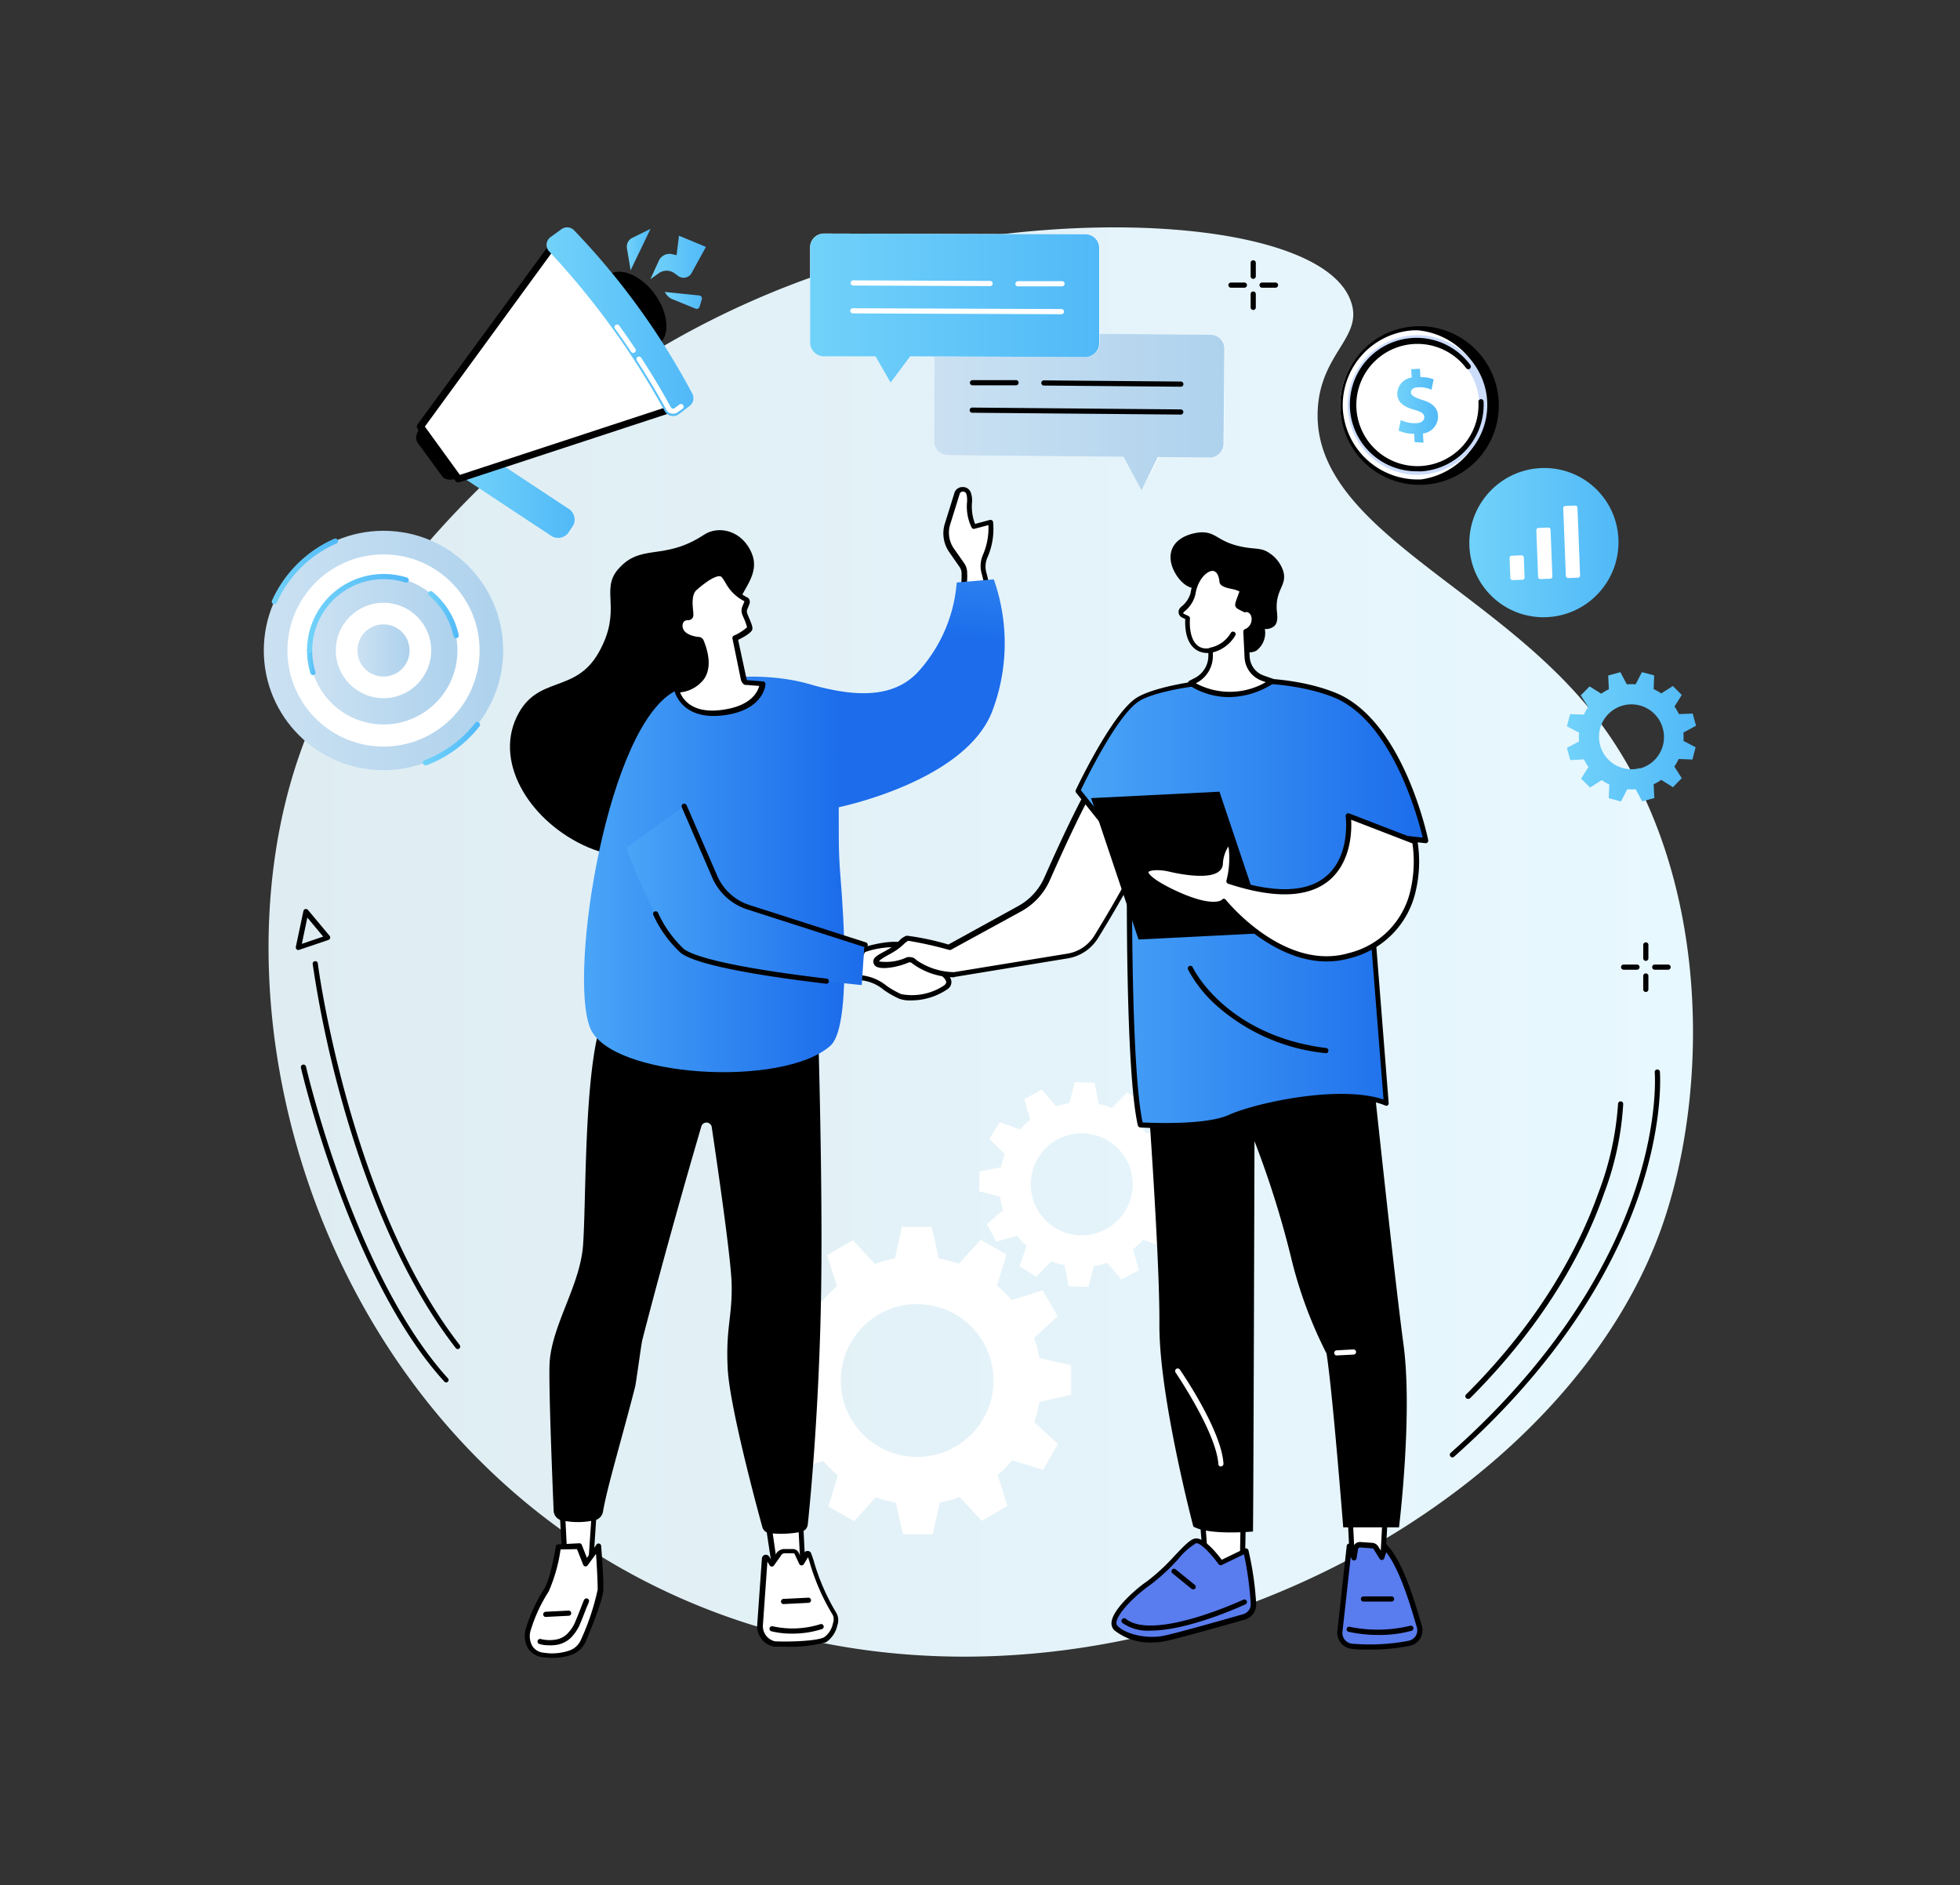 <svg xmlns="http://www.w3.org/2000/svg" xmlns:xlink="http://www.w3.org/1999/xlink" viewBox="0 0 235 226"><rect x="0" y="0" width="235" height="226" fill="#333333" stroke="none"/><defs><style>.cls-1{fill:url(#linear-gradient);}.cls-2{fill:#fff;}.cls-3{fill:url(#New_Gradient_Swatch_1);}.cls-4{fill:url(#linear-gradient-2);}.cls-5{fill:url(#linear-gradient-3);}.cls-6{fill:#597cee;}.cls-7{fill:url(#New_Gradient_Swatch_1-2);}.cls-8{fill:url(#linear-gradient-4);}.cls-9{fill:url(#linear-gradient-5);}.cls-10{fill:url(#linear-gradient-6);}.cls-11{fill:url(#linear-gradient-7);}.cls-12{fill:url(#linear-gradient-8);}.cls-13{fill:#ccdcfb;}.cls-14{fill:url(#linear-gradient-9);}.cls-15{fill:url(#linear-gradient-10);}.cls-16{fill:url(#linear-gradient-11);}.cls-17{fill:url(#linear-gradient-12);}.cls-18{fill:url(#linear-gradient-13);}.cls-19{fill:url(#linear-gradient-14);}.cls-20{fill:url(#linear-gradient-15);}.cls-21{fill:url(#linear-gradient-16);}.cls-22{fill:url(#linear-gradient-17);}.cls-23{fill:url(#linear-gradient-18);}.cls-24{fill:url(#linear-gradient-19);}.cls-25{fill:url(#linear-gradient-20);}.cls-26{fill:url(#linear-gradient-21);}</style><linearGradient id="linear-gradient" x1="32.18" y1="112.93" x2="202.98" y2="112.93" gradientUnits="userSpaceOnUse"><stop offset="0" stop-color="#dfedf2"/><stop offset="1" stop-color="#e8f8ff"/></linearGradient><linearGradient id="New_Gradient_Swatch_1" x1="110.33" y1="55.08" x2="108.19" y2="75.87" gradientUnits="userSpaceOnUse"><stop offset="0" stop-color="#49a5f7"/><stop offset="1" stop-color="#1c6ceb"/></linearGradient><linearGradient id="linear-gradient-2" x1="70.02" y1="104.82" x2="101.25" y2="104.82" xlink:href="#New_Gradient_Swatch_1"/><linearGradient id="linear-gradient-3" x1="75.08" y1="107.37" x2="103.71" y2="107.37" xlink:href="#New_Gradient_Swatch_1"/><linearGradient id="New_Gradient_Swatch_1-2" x1="129.23" y1="108.25" x2="170.98" y2="108.25" xlink:href="#New_Gradient_Swatch_1"/><linearGradient id="linear-gradient-4" x1="55.34" y1="59.16" x2="68.94" y2="59.16" gradientUnits="userSpaceOnUse"><stop offset="0" stop-color="#71d2f9"/><stop offset="1" stop-color="#51b9f8"/></linearGradient><linearGradient id="linear-gradient-5" x1="65.54" y1="38.54" x2="83.17" y2="38.54" xlink:href="#linear-gradient-4"/><linearGradient id="linear-gradient-6" x1="75.15" y1="29.92" x2="78" y2="29.92" xlink:href="#linear-gradient-4"/><linearGradient id="linear-gradient-7" x1="78.02" y1="30.87" x2="84.64" y2="30.87" xlink:href="#linear-gradient-4"/><linearGradient id="linear-gradient-8" x1="79.69" y1="35.98" x2="84.16" y2="35.98" xlink:href="#linear-gradient-4"/><linearGradient id="linear-gradient-9" x1="167.52" y1="48.55" x2="172.43" y2="48.55" xlink:href="#linear-gradient-4"/><linearGradient id="linear-gradient-10" x1="187.87" y1="88.37" x2="203.36" y2="88.37" xlink:href="#linear-gradient-4"/><linearGradient id="linear-gradient-11" x1="176.17" y1="65.06" x2="194.06" y2="65.06" gradientTransform="translate(105.76 -114.39) rotate(46.78)" xlink:href="#linear-gradient-4"/><linearGradient id="linear-gradient-12" x1="31.64" y1="77.98" x2="60.33" y2="77.98" gradientUnits="userSpaceOnUse"><stop offset="0" stop-color="#cbe1f2"/><stop offset="1" stop-color="#aed2ed"/></linearGradient><linearGradient id="linear-gradient-13" x1="37.12" y1="77.98" x2="54.85" y2="77.98" gradientTransform="translate(114.97 19.36) rotate(80.17)" xlink:href="#linear-gradient-12"/><linearGradient id="linear-gradient-14" x1="42.86" y1="77.98" x2="49.11" y2="77.98" xlink:href="#linear-gradient-12"/><linearGradient id="linear-gradient-15" x1="50.68" y1="89.13" x2="57.59" y2="89.13" xlink:href="#linear-gradient-4"/><linearGradient id="linear-gradient-16" x1="32.58" y1="68.48" x2="40.52" y2="68.48" xlink:href="#linear-gradient-4"/><linearGradient id="linear-gradient-17" x1="36.81" y1="79.3" x2="37.83" y2="79.3" xlink:href="#linear-gradient-4"/><linearGradient id="linear-gradient-18" x1="51.31" y1="73.67" x2="54.98" y2="73.67" xlink:href="#linear-gradient-4"/><linearGradient id="linear-gradient-19" x1="36.81" y1="73.55" x2="49" y2="73.55" xlink:href="#linear-gradient-4"/><linearGradient id="linear-gradient-20" x1="111.95" y1="49.32" x2="146.8" y2="49.32" xlink:href="#linear-gradient-12"/><linearGradient id="linear-gradient-21" x1="97.09" y1="36.9" x2="131.88" y2="36.9" xlink:href="#linear-gradient-4"/></defs><g id="TEXTS"><g id="Relationship_marketing" data-name="Relationship marketing"><path class="cls-1" d="M99.91,32.34A105.67,105.67,0,0,0,63.2,53.25c-4,3.48-20.13,17.53-27,36.41-11.74,32.15,2.31,81.05,42.75,100.7,47.12,22.89,106.63-5.28,120.2-43,6-16.72,6.29-44.46-8.87-62.74C178.05,69.91,157.18,62.91,158,49c.39-6.7,5.43-8.56,4-12.78C158.71,26.2,126.2,24.12,99.91,32.34Z"/><path class="cls-2" d="M118.33,146.76l1.12,2.09,2.5-.7a10.85,10.85,0,0,0,1.13,1.21l-.84,2.44,2,1.25,1.81-1.85a10,10,0,0,0,1.59.47l.49,2.54,2.37.07.65-2.5a10.08,10.08,0,0,0,1.6-.39l1.71,2,2.09-1.13-.7-2.5a9.17,9.17,0,0,0,1.2-1.13l2.45.84,1.25-2-1.86-1.81a10.68,10.68,0,0,0,.48-1.58l2.54-.5.07-2.37-2.51-.64a10.16,10.16,0,0,0-.38-1.61l1.95-1.7-1.12-2.09-2.5.7a10.85,10.85,0,0,0-1.13-1.21l.84-2.45-2-1.24-1.81,1.85a10,10,0,0,0-1.59-.47l-.49-2.55-2.37-.07-.65,2.51a9.1,9.1,0,0,0-1.6.39l-1.71-2-2.09,1.13.7,2.49a10,10,0,0,0-1.2,1.14l-2.45-.85-1.25,2,1.86,1.82a10.68,10.68,0,0,0-.48,1.58l-2.54.5-.07,2.37,2.51.64a10.16,10.16,0,0,0,.38,1.61Zm8.47-10.16a6.11,6.11,0,1,1-2.48,8.28A6.1,6.1,0,0,1,126.8,136.6Z"/><path class="cls-2" d="M93.16,173.23,95,176.3l3.71-1.16a15.31,15.31,0,0,0,1.76,1.75l-1.14,3.71,3.09,1.76L105,179.5a15.13,15.13,0,0,0,2.4.63l.87,3.79h3.56l.84-3.79a14.92,14.92,0,0,0,2.39-.66l2.65,2.85,3.07-1.79-1.17-3.71a13.85,13.85,0,0,0,1.75-1.76l3.71,1.14,1.77-3.09L124,170.47a16.49,16.49,0,0,0,.63-2.39l3.79-.87,0-3.56-3.79-.84a14.33,14.33,0,0,0-.65-2.39l2.84-2.65L125,154.69l-3.7,1.17a16.15,16.15,0,0,0-1.76-1.75l1.14-3.71-3.09-1.77-2.63,2.87a14.26,14.26,0,0,0-2.39-.63l-.87-3.79h-3.56l-.84,3.79a14.36,14.36,0,0,0-2.39.66l-2.65-2.85-3.08,1.79,1.17,3.71A14.54,14.54,0,0,0,98.58,156l-3.71-1.14L93.1,157.9,96,160.52a14.38,14.38,0,0,0-.63,2.4l-3.79.87v3.56l3.79.84a14.63,14.63,0,0,0,.66,2.39Zm12.2-15.65a9.16,9.16,0,1,1-3.31,12.53A9.17,9.17,0,0,1,105.36,157.58Z"/><polygon class="cls-2" points="95.91 181.42 96.25 188.3 92.94 188.26 91.95 181.62 95.91 181.42"/><path d="M96.25,188.61h0l-3.32,0a.32.32,0,0,1-.3-.27l-1-6.64a.33.33,0,0,1,.07-.24.35.35,0,0,1,.22-.12l4-.2a.35.35,0,0,1,.22.08.32.32,0,0,1,.1.22l.35,6.87a.31.31,0,0,1-.08.23A.29.29,0,0,1,96.25,188.61Zm-3-.65,2.73,0-.32-6.24-3.3.16Z"/><path class="cls-2" d="M92.88,197.07c1.36.07,5.07,0,6.11-.52s1.63-2.4,1.12-3.09c-1.26-1.72-2.22-4.77-3-7.16a.17.17,0,0,0-.3,0l-.66,1.1-.57-1.22a.51.51,0,0,0-.41-.23L94,186c-.26,0-.54.26-.68.51l-.78,1.09-.51-.83a.17.17,0,0,0-.31.07l-.57,8.07A2.18,2.18,0,0,0,92.88,197.07Z"/><path d="M94,197.4l-1.17,0a2.48,2.48,0,0,1-2.05-2.5v0l.57-8.07a.48.48,0,0,1,.36-.43.46.46,0,0,1,.52.22l.27.43.5-.7a1.19,1.19,0,0,1,.94-.65l1.15,0h0a.8.8,0,0,1,.64.37l0,0,.33.69.35-.6a.48.48,0,0,1,.46-.23.46.46,0,0,1,.4.32l.26.75a25.64,25.64,0,0,0,2.73,6.33,1.78,1.78,0,0,1,.14,1.5,3.27,3.27,0,0,1-1.37,2.05A16.52,16.52,0,0,1,94,197.4Zm-1.14-.64c1.54.08,5,0,5.95-.48a2.66,2.66,0,0,0,1.05-1.65,1.34,1.34,0,0,0,0-1,26.18,26.18,0,0,1-2.83-6.5l-.15-.45-.5.83a.3.3,0,0,1-.28.15.31.31,0,0,1-.27-.17l-.56-1.2a.23.23,0,0,0-.14-.08l-1.15,0h0a.67.67,0,0,0-.4.36l0,0-.78,1.09a.31.31,0,0,1-.52,0l-.27-.45-.54,7.61A1.87,1.87,0,0,0,92.9,196.76Z"/><path d="M95,195.84a10.22,10.22,0,0,1-2.51-.28.31.31,0,0,1-.22-.38.32.32,0,0,1,.38-.22,11,11,0,0,0,5.7-.25.31.31,0,1,1,.19.59A11.6,11.6,0,0,1,95,195.84Z"/><path d="M93.94,192.3a.3.3,0,0,1-.3-.29.31.31,0,0,1,.29-.33l3-.15a.31.31,0,0,1,0,.62l-3,.15Z"/><polygon class="cls-2" points="71.41 179.01 70.85 187.35 67.75 187.4 67.34 179.22 71.41 179.01"/><path d="M67.75,187.71a.32.32,0,0,1-.31-.3L67,179.23a.27.27,0,0,1,.08-.22.28.28,0,0,1,.21-.1l4.08-.21a.31.31,0,0,1,.32.33l-.56,8.34a.31.31,0,0,1-.3.29l-3.1.05Zm-.09-8.2.38,7.58,2.52,0,.52-7.71Z"/><path class="cls-2" d="M71.77,185.33s.3,3.67.26,5.15c0,1.07-1.33,4.34-2.06,6.12a2.66,2.66,0,0,1-1.66,1.51,6.85,6.85,0,0,1-3.15.25c-1.63-.19-2.21-1.65-1.8-3.09a18.21,18.21,0,0,1,2.16-4.66c.81-1.33,1.42-5.18,1.42-5.18l2.53-.13.82,2.08Z"/><path d="M66.31,198.75a10.77,10.77,0,0,1-1.18-.08,2.4,2.4,0,0,1-1.78-1,3,3,0,0,1-.29-2.47,18.85,18.85,0,0,1,2.19-4.73c.78-1.26,1.38-5,1.39-5.07a.29.29,0,0,1,.29-.26l2.52-.13a.3.3,0,0,1,.31.2l.61,1.55,1.15-1.59a.28.28,0,0,1,.33-.12.32.32,0,0,1,.23.27c0,.15.3,3.71.26,5.19,0,1.06-1.15,4-2.09,6.23a3,3,0,0,1-1.86,1.69A7.28,7.28,0,0,1,66.31,198.75Zm.9-13a19.18,19.18,0,0,1-1.43,5.05,18.43,18.43,0,0,0-2.13,4.58,2.37,2.37,0,0,0,.21,2,1.79,1.79,0,0,0,1.34.75,6.41,6.41,0,0,0,3-.24,2.34,2.34,0,0,0,1.46-1.33,28.87,28.87,0,0,0,2-6c0-1-.11-3.11-.2-4.28l-1,1.37a.33.33,0,0,1-.29.13.32.32,0,0,1-.25-.2l-.74-1.87Z"/><path d="M65.84,197.24a3.87,3.87,0,0,1-1.18-.16.31.31,0,0,1,.19-.59,4.39,4.39,0,0,0,1.82.06,2.51,2.51,0,0,0,1.53-.89,4.21,4.21,0,0,0,.7-1.07c.28-.64.56-1.37.77-1.9.33-.86.36-.94.45-1a.31.31,0,0,1,.45.42c0,.09-.19.46-.33.82-.2.54-.49,1.28-.77,1.93a5.41,5.41,0,0,1-.79,1.22,3.16,3.16,0,0,1-1.9,1.1A4.77,4.77,0,0,1,65.84,197.24Zm4.69-5.11Z"/><path d="M65.43,193.84a.3.3,0,0,1-.3-.29.31.31,0,0,1,.29-.33l2.76-.14a.31.31,0,1,1,0,.62l-2.76.14Z"/><path d="M97.75,112.4s.94,25.32.71,41.85c-.2,14.21-1.3,25.6-1.61,28.51a1,1,0,0,1-.81.88,12.5,12.5,0,0,1-3.8.15,1,1,0,0,1-.84-.73c-.77-2.8-3.92-14.52-4.15-19-.25-4.91.57-6.18.47-10.19-.08-3-1.62-13.59-2.38-18.72A.64.64,0,0,0,84.1,135c-1.4,4.76-4.36,15.06-7.08,25.6-.14.54-.74,5.12-.87,5.65-1.69,6.59-3.32,11.89-3.86,15a1.26,1.26,0,0,1-1,1,9.24,9.24,0,0,1-4,0,1.24,1.24,0,0,1-.91-1.15c-.14-3.36-.65-15.83-.47-17.94.38-4.53,3.66-9.13,4-13.93s.15-16.8,1.52-24.07a117.12,117.12,0,0,1,4.37-15.51Z"/><path d="M84.42,64.1c1.74-1.15,4.64-.53,5.76,2.35.91,2.36-1.13,4.18-1.65,5.91C86.86,78,92.27,90,88.6,96.11c-2.94,4.89-11.1,8.5-18.13,5.45-6.69-2.9-11.24-9.88-8.53-15.59,2.44-5.13,7-2.7,9.85-7.76S72,70.87,74,68.37C76.8,65,79.49,67.35,84.42,64.1Z"/><path class="cls-2" d="M75.06,123a.29.29,0,0,1-.28-.18.31.31,0,0,1,.15-.41A10.42,10.42,0,0,0,80.3,116a.31.31,0,0,1,.61.14A10.89,10.89,0,0,1,75.19,123,.31.31,0,0,1,75.06,123Z"/><path class="cls-2" d="M114.75,59.21l-1.11,3.55a3.65,3.65,0,0,0,.49,3.25l1.24,1.78a1.69,1.69,0,0,1,.27,1c0,.81-.1,2-.1,2l2.95,0s-.32-1.56-.47-2.09a3,3,0,0,1,.1-2.08,8.25,8.25,0,0,0,.67-4.12l-2,.54a5.4,5.4,0,0,1-.51-2.92,2.74,2.74,0,0,0-.11-1.07A.73.73,0,0,0,114.75,59.21Z"/><path d="M118.49,71.19h0l-3,0a.3.3,0,0,1-.22-.1.31.31,0,0,1-.08-.24s.12-1.22.1-2a1.39,1.39,0,0,0-.21-.84l-1.24-1.78a3.93,3.93,0,0,1-.53-3.53l1.1-3.53a1,1,0,0,1,1-.78,1,1,0,0,1,1,.69,2.9,2.9,0,0,1,.13,1.19,5.68,5.68,0,0,0,.37,2.54l1.77-.48a.34.34,0,0,1,.26.05.28.28,0,0,1,.13.21,8.49,8.49,0,0,1-.7,4.29,2.72,2.72,0,0,0-.08,1.86c.15.54.46,2,.48,2.12a.31.31,0,0,1-.07.26A.3.3,0,0,1,118.49,71.19Zm-2.62-.66,2.24,0c-.11-.5-.29-1.34-.39-1.7a3.36,3.36,0,0,1,.12-2.29,8,8,0,0,0,.67-3.59l-1.66.44a.3.3,0,0,1-.35-.14,5.76,5.76,0,0,1-.55-3.1,2.71,2.71,0,0,0-.09-.95.42.42,0,0,0-.41-.27.4.4,0,0,0-.4.32v0l-1.1,3.54a3.33,3.33,0,0,0,.44,3l1.25,1.78a2,2,0,0,1,.32,1.18C116,69.36,115.91,70.1,115.87,70.53Zm-1.12-11.32Z"/><path class="cls-3" d="M95.05,81.62c2.58.28,10.37,3.72,14.9-.94a18,18,0,0,0,4.76-10.85l4.44-.38A23,23,0,0,1,119,85.18c-3.24,8.64-18.83,11.68-18.83,11.68Z"/><path class="cls-4" d="M100.54,83.49c-5.27-3.17-14.69-2.9-19.37-.76-8.31,3.8-13.07,34-10.41,40.51,2.42,5.94,23.08,7.21,28.81,2.12,2.44-2.17,1.63-15.09,1.2-20.26-.13-1.57-.2-3.14-.2-4.72Z"/><path class="cls-2" d="M82.55,74a.3.3,0,0,0,.31-.33c-.09-.86-.37-2.48.46-3.2,1.05-.93,2.81-2.34,3.49-1.48s1.2,2.3,2.65,2.87c.14,0,.15.25.09.39l-.31.77a1.21,1.21,0,0,0,.06.65,5.54,5.54,0,0,1,.57,1.69c-.17.41-1.75,1.13-1.75,1.13l1,4.88c0,.18.16.49.34.44l1.93.15s-.12,2.64-4.22,3.37c-5.35.95-6-2.64-6-2.64s5.23-.08,3-5.78a.37.37,0,0,0-.29-.24c-.51-.08-1.92-.35-2.19-1.26S81.93,74,82.55,74Z"/><path d="M85.54,85.83c-4,0-4.67-3-4.67-3a.31.31,0,0,1,.06-.26.3.3,0,0,1,.24-.11A3.77,3.77,0,0,0,84,81.07c.61-.92.57-2.27-.12-4a.08.08,0,0,0-.06,0c-.78-.12-2.13-.47-2.43-1.48a1.44,1.44,0,0,1,.17-1.36,1.22,1.22,0,0,1,1-.45.73.73,0,0,1,0-.22c-.12-1-.29-2.46.58-3.23,1.51-1.33,2.5-1.89,3.23-1.82a1,1,0,0,1,.72.38,8.16,8.16,0,0,1,.48.72,4.57,4.57,0,0,0,2,2,.48.48,0,0,1,.28.28.7.7,0,0,1,0,.53l-.3.75a1,1,0,0,0,.06.42l.1.26c.44,1,.58,1.42.47,1.67-.18.41-1.11.91-1.68,1.19l1,4.63a1.11,1.11,0,0,0,.07.2l1.92.15a.31.31,0,0,1,.29.32c0,.12-.19,2.9-4.47,3.66A10.31,10.31,0,0,1,85.54,85.83Zm-4-2.82c.33.81,1.54,2.77,5.59,2,3-.54,3.73-2.11,3.9-2.78l-1.55-.12a.39.39,0,0,1-.29-.07,1,1,0,0,1-.37-.62l-1-4.87a.32.32,0,0,1,.17-.35,6,6,0,0,0,1.58-1,7.25,7.25,0,0,0-.44-1.21,1.83,1.83,0,0,1-.11-.26,1.4,1.4,0,0,1-.06-.9l.3-.75v0A5.25,5.25,0,0,1,87,69.89a7.1,7.1,0,0,0-.44-.67.41.41,0,0,0-.28-.15c-.53,0-1.46.52-2.77,1.67-.63.56-.47,1.9-.38,2.69l0,.25a.61.61,0,0,1-.16.48.67.67,0,0,1-.47.19.63.63,0,0,0-.54.22.87.87,0,0,0-.06.79c.22.73,1.53,1,1.93,1a.7.7,0,0,1,.54.43c.78,1.94.8,3.48.06,4.59A4.1,4.1,0,0,1,81.58,83Zm1-9.28,0,.31,0-.31Z"/><path class="cls-2" d="M103.49,113.89s3.14-1.11,5.31-.5a3.62,3.62,0,0,0,1.26,2c.94.6,3.23.88,3.67,2.18s-4.15,2.56-5.79,1.9-3.12-2.31-4.67-2.23S103.49,113.89,103.49,113.89Z"/><path d="M109.14,119.93a3.6,3.6,0,0,1-1.32-.2,10.74,10.74,0,0,1-1.86-1.06,5,5,0,0,0-2.68-1.15.83.83,0,0,1-.8-.37c-.55-.85.52-3,.74-3.4a.35.35,0,0,1,.17-.15c.13,0,3.25-1.14,5.49-.5a.31.31,0,0,1,.22.22,3.28,3.28,0,0,0,1.13,1.77,6.33,6.33,0,0,0,1.17.51c1.07.38,2.28.82,2.63,1.85a1,1,0,0,1-.38,1.1A7.74,7.74,0,0,1,109.14,119.93Zm-5.77-3a5.73,5.73,0,0,1,2.93,1.25,10.77,10.77,0,0,0,1.76,1,6.94,6.94,0,0,0,5.17-1.07q.27-.25.21-.45c-.25-.74-1.31-1.12-2.25-1.46a7.33,7.33,0,0,1-1.3-.56,3.77,3.77,0,0,1-1.34-2,10.51,10.51,0,0,0-4.84.5c-.45.89-1,2.28-.71,2.67,0,0,.06.09.25.08Z"/><path class="cls-5" d="M82,96.64l3.65,8.43a6.6,6.6,0,0,0,4,3.66l14,4.49-.33,4.87S85,116.36,81.8,114c-3-2.2-6.72-12.33-6.72-12.33Z"/><path d="M103.71,113.53h-.09l-14-4.5a6.88,6.88,0,0,1-4.22-3.82l-3.65-8.43a.31.31,0,1,1,.57-.25L86,105a6.32,6.32,0,0,0,3.84,3.49l14,4.49a.31.31,0,0,1-.1.6Z"/><path d="M99.08,117.93h0c-6.77-.8-15.28-2.08-17.43-3.67a14.06,14.06,0,0,1-3.31-4.56.31.31,0,0,1,.55-.29A13.75,13.75,0,0,0,82,113.77c1.59,1.17,7.67,2.43,17.13,3.55a.31.31,0,0,1,0,.61Z"/><path class="cls-2" d="M139.1,95.26c-.54-2.25-6.89-3-7.6-1.94-1.63,2.46-4.44,8.64-5.94,12a7.6,7.6,0,0,1-3.28,3.58l-8.48,4.66a44.58,44.58,0,0,0-5-1.09c-.44.09-1,.91-2,1.52s-1.91,1-1.65,1.46,2.27.26,3.7-.38a.74.74,0,0,1,.84.19,8.26,8.26,0,0,0,4.78,1.55L128,114.62a4.94,4.94,0,0,0,3.41-2.28C134,108.14,139.82,98.29,139.1,95.26Z"/><path d="M114.39,117.16a8.52,8.52,0,0,1-5-1.65.43.43,0,0,0-.49-.11c-1.34.59-3.7,1-4.09.23s.4-1.11,1.38-1.65l.39-.22a6.24,6.24,0,0,0,1.25-1,2.12,2.12,0,0,1,.88-.59,30.91,30.91,0,0,1,5,1.06l8.37-4.61a7.26,7.26,0,0,0,3.14-3.43c1.53-3.45,4.33-9.6,6-12.08.54-.81,2.78-.66,4-.44.87.16,3.74.79,4.15,2.48.72,3-4.52,12.15-7.72,17.31a5.26,5.26,0,0,1-3.62,2.43l-13.59,2.23Zm-5.3-2.42a1,1,0,0,1,.78.35,8.13,8.13,0,0,0,4.52,1.45h0L128,114.32a4.68,4.68,0,0,0,3.2-2.14c5.26-8.53,8.12-14.82,7.64-16.84-.21-.87-1.64-1.66-3.66-2s-3.19-.11-3.38.17c-1.62,2.44-4.4,8.56-5.92,12a7.92,7.92,0,0,1-3.41,3.73L114,113.87a.42.42,0,0,1-.22,0,45.3,45.3,0,0,0-4.89-1.09,2.45,2.45,0,0,0-.57.45,7.35,7.35,0,0,1-1.37,1l-.39.22c-.47.26-1.17.65-1.14.81a5.89,5.89,0,0,0,3.31-.5A1,1,0,0,1,109.09,114.74Z"/><polygon class="cls-2" points="166.06 182.14 165.77 187.48 162.2 188.08 161.88 181.78 166.06 182.14"/><path d="M162.2,188.39a.26.26,0,0,1-.19-.07.32.32,0,0,1-.12-.22l-.31-6.3a.3.3,0,0,1,.09-.24.34.34,0,0,1,.24-.09l4.18.36a.31.31,0,0,1,.28.32l-.29,5.34a.3.3,0,0,1-.26.29l-3.57.6Zm0-6.27.28,5.6,3-.51.26-4.79Z"/><path class="cls-6" d="M162.1,197.35a25,25,0,0,0,6.83-.34,1.62,1.62,0,0,0,1.25-2c-.77-2.55-2.11-7.39-4.1-9.56l-.4,1.26-.7-1.13a.61.61,0,0,0-.44-.27l-1.42-.1a.56.56,0,0,0-.61.48l-.17,1.07-.56-1.37-1.13,10.28A1.6,1.6,0,0,0,162.1,197.35Z"/><path d="M164.24,197.76c-.84,0-1.57,0-2.16-.1a1.93,1.93,0,0,1-1.74-2.06l1.13-10.29a.31.31,0,0,1,.59-.08l.15.35a.87.87,0,0,1,.93-.72l1.42.1a.91.91,0,0,1,.68.42l.35.56.2-.62a.29.29,0,0,1,.23-.21.31.31,0,0,1,.29.09c1.9,2.08,3.22,6.49,4,9.13l.16.55a1.89,1.89,0,0,1-.19,1.54,1.93,1.93,0,0,1-1.29.89A25.32,25.32,0,0,1,164.24,197.76Zm-2.11-.71a24.83,24.83,0,0,0,6.75-.35,1.32,1.32,0,0,0,.87-.6,1.27,1.27,0,0,0,.13-1l-.16-.56c-.72-2.41-1.89-6.34-3.51-8.46l-.24.72a.29.29,0,0,1-.25.21.3.3,0,0,1-.3-.14l-.71-1.13a.25.25,0,0,0-.2-.12l-1.42-.11a.26.26,0,0,0-.27.22l-.17,1.08a.33.33,0,0,1-.27.26.32.32,0,0,1-.33-.19l-.1-.25-1,9.07A1.3,1.3,0,0,0,162.13,197.05Z"/><path d="M165.35,196a16.75,16.75,0,0,1-3.62-.37.31.31,0,1,1,.14-.6,16.47,16.47,0,0,0,7.2-.13.31.31,0,0,1,.17.6A14.38,14.38,0,0,1,165.35,196Z"/><path d="M163.47,192a.3.3,0,0,1-.3-.3.31.31,0,0,1,.3-.32l3.37,0a.31.31,0,0,1,.32.3.33.33,0,0,1-.31.32l-3.37,0Z"/><polygon class="cls-2" points="149.1 180.16 148.95 187.94 144.63 188.15 144.04 180.41 149.1 180.16"/><path d="M144.63,188.46a.31.31,0,0,1-.31-.28l-.59-7.74a.3.3,0,0,1,.07-.23.39.39,0,0,1,.22-.11l5.06-.25a.28.28,0,0,1,.23.09.32.32,0,0,1,.1.22l-.15,7.78a.32.32,0,0,1-.29.31l-4.33.21Zm-.26-7.75.54,7.12,3.74-.19.13-7.16Z"/><path class="cls-6" d="M150.3,192.25a1.56,1.56,0,0,1-1.13,1.61c-2.45.7-8,2.27-9.57,2.59-2,.41-4.63-.09-5.79-1.25s2.25-4.23,3.88-5.37c2.42-1.69,4.66-4.9,5.66-5.09s3,2.64,3,2.64l3-1.45A37.91,37.91,0,0,1,150.3,192.25Z"/><path d="M138.12,196.9a6.78,6.78,0,0,1-4.53-1.48,1.16,1.16,0,0,1-.32-.94c.14-1.57,2.92-4,4.24-4.9a23.92,23.92,0,0,0,3.31-3.06c1.09-1.14,1.88-2,2.48-2.08,1-.2,2.61,1.78,3.18,2.55l2.77-1.34a.32.32,0,0,1,.27,0,.33.33,0,0,1,.17.21,37.87,37.87,0,0,1,.92,6.37,1.88,1.88,0,0,1-1.35,1.93c-2.35.67-8,2.27-9.6,2.59A7.88,7.88,0,0,1,138.12,196.9ZM143.46,185h-.05a8.09,8.09,0,0,0-2.14,1.9,23.66,23.66,0,0,1-3.41,3.14c-1.6,1.11-3.87,3.28-4,4.45a.51.51,0,0,0,.14.44c1,1,3.52,1.57,5.51,1.17,1.58-.32,7.2-1.92,9.55-2.59a1.25,1.25,0,0,0,.9-1.28h0a40.58,40.58,0,0,0-.81-5.9l-2.66,1.28a.32.32,0,0,1-.39-.1C145.24,186.32,144,185,143.46,185Z"/><path d="M137.93,195.48a5.27,5.27,0,0,1-3.38-.94.3.3,0,0,1,0-.43.31.31,0,0,1,.43-.05c3.32,2.71,14-2.24,14.09-2.29a.32.32,0,0,1,.41.15.31.31,0,0,1-.15.41C148.94,192.5,142.51,195.48,137.93,195.48Z"/><path d="M143.05,190.53a.31.31,0,0,1-.2-.07l-2.3-1.87a.31.31,0,0,1,0-.44.3.3,0,0,1,.43,0l2.3,1.87a.32.32,0,0,1,0,.44A.32.32,0,0,1,143.05,190.53Z"/><path d="M164.6,128.72s2.56,24.16,3.68,32.49-.54,21.89-.54,21.89h-6.69s-1.28-16.33-2-20.84a52.08,52.08,0,0,1-4.24-11.46,113.81,113.81,0,0,0-4.4-14s-.12,43.39-.18,46.8c0,0-5.21.49-7.15-.59,0,0-4.12-15.61-4.07-24.22s-1.56-29.91-1.56-29.91Z"/><path class="cls-2" d="M160.28,162.5a.31.31,0,0,1,0-.62l2-.11a.31.31,0,0,1,0,.62l-2,.1Z"/><path class="cls-2" d="M146.39,175.81a.3.3,0,0,1-.31-.29c-.27-3.85-5.09-10.91-5.14-11a.31.31,0,0,1,.51-.35c.2.29,5,7.27,5.24,11.29a.3.3,0,0,1-.28.33Z"/><path class="cls-7" d="M171,100.77s-3-14.34-11.06-17.5-20.71-1.36-23.57.57-7.12,10.92-7.12,10.92l6.2,7.8s-.27,25.61,1.3,32.29c0,0,7.61.5,10.75-.92s13.59-3.73,18.75-1.67L163.68,100Z"/><path d="M139.79,135.25c-1.68,0-2.95-.08-3.08-.09a.31.31,0,0,1-.28-.24c-1.52-6.48-1.33-30.19-1.31-32.26L129,95a.31.31,0,0,1,0-.32c.17-.37,4.33-9.1,7.23-11S151.64,79.71,160,83c8.15,3.18,11.12,17.12,11.24,17.71a.29.29,0,0,1-.07.27.3.3,0,0,1-.26.1l-6.93-.74,2.52,31.91a.29.29,0,0,1-.13.27.29.29,0,0,1-.3,0c-4.9-2-15.26.19-18.5,1.66C145.71,135.07,142.29,135.25,139.79,135.25Zm-2.81-.69c1.29.06,7.64.33,10.37-.91,3.06-1.39,13.12-3.65,18.53-1.84L163.37,100a.31.31,0,0,1,.1-.24.28.28,0,0,1,.25-.09l6.86.74c-.57-2.37-3.7-14.09-10.77-16.85-8.07-3.15-20.66-1.23-23.29.53s-6.32,9.37-6.93,10.63l6.08,7.65a.26.26,0,0,1,.07.19C135.74,102.81,135.5,127.65,137,134.56Z"/><path d="M159,126.26h0A23.21,23.21,0,0,1,146,120.67a15.62,15.62,0,0,1-3.56-4.45.32.32,0,0,1,.15-.41.33.33,0,0,1,.42.15c0,.08,3.94,8.17,16,9.68a.31.31,0,0,1,.26.35A.3.3,0,0,1,159,126.26Z"/><polygon points="136.51 112.63 151.9 111.85 146.21 94.91 130.82 95.68 136.51 112.63"/><path class="cls-2" d="M169.63,100.89l-8-3.09s1.76,13.14-14.3,7.84a11.33,11.33,0,0,0,.31-3.7c-.18-2-1.27,0-1.35,1.62s-3.82,1.15-6.08.63-5.15,0,.14,2.61,6.34,1.26,6.34,1.26,7,8.86,15.1,6.49C171.75,111.64,169.63,100.89,169.63,100.89Z"/><path d="M159.06,115.26c-6.22,0-11.36-5.59-12.39-6.78-.61.31-2.3.62-6.43-1.4-3.12-1.52-3.28-2.29-3.12-2.73.29-.82,2.07-.72,3.19-.46,2,.45,4.59.76,5.45.11a.58.58,0,0,0,.25-.46c.05-1.08.6-2.72,1.3-2.74h0c.56,0,.64.84.66,1.11a11.93,11.93,0,0,1-.25,3.53c5.17,1.66,9,1.53,11.25-.37,3-2.47,2.38-7.18,2.37-7.23a.32.32,0,0,1,.42-.33l8,3.09a.32.32,0,0,1,.19.23,15.3,15.3,0,0,1-.18,5.87,10.67,10.67,0,0,1-7.84,8.15A10.23,10.23,0,0,1,159.06,115.26Zm-12.33-7.52h0a.31.31,0,0,1,.24.13c.07.08,7,8.66,14.77,6.38a10,10,0,0,0,7.41-7.69,15.25,15.25,0,0,0,.2-5.45L162,98.27c.08,1.36,0,5.06-2.64,7.28-2.51,2.08-6.58,2.21-12.11.39a.32.32,0,0,1-.2-.38,10.77,10.77,0,0,0,.3-3.59,2,2,0,0,0-.08-.48,4.27,4.27,0,0,0-.65,2.08,1.2,1.2,0,0,1-.5.92c-1.3,1-4.89.25-5.95,0-1.33-.31-2.4-.14-2.47.06,0,0-.06.58,2.8,2,4.87,2.37,6,1.33,6,1.32A.32.32,0,0,1,146.73,107.74Z"/><path d="M147.59,77.29c.71.59,2.06,1.27,3.06.7a2.65,2.65,0,0,0,1-2.59,1.55,1.55,0,0,0,1.14-.35c.49-.47.35-1.3.3-1.84-.21-2.52,1.23-3,.79-4.67a4.06,4.06,0,0,0-1.66-2.22c-1-.71-1.69-.43-3.39-.79-2.86-.59-3-1.8-4.87-1.71-.11,0-2.64.16-3.41,1.95-.62,1.45.28,3.14,1.17,4,1.15,1.12,1.9.5,3.05,1.43C146.82,72.84,145.5,75.57,147.59,77.29Z"/><path class="cls-2" d="M141.74,73.08l.1-.1a3.41,3.41,0,0,0,1.2-1.83c.48-3.1,3.23-4.35,3.5-1.54.07.71,2.67.54,2.4,1.3-.71,2-.75,1.46.42,2.12a1,1,0,0,1,.38.07,1.31,1.31,0,0,1,.55,1.74,1.55,1.55,0,0,1-.88.88l.15,3.07a2.85,2.85,0,0,0,1.9,2.54l1.06.37a9,9,0,0,1-9.77.18l.64-.32a3.31,3.31,0,0,0,1.8-3l0-.6a2.51,2.51,0,0,1-.95,0c-1.4-.33-1.93-1.89-1.8-3.87l-.57-.27A.42.42,0,0,1,141.74,73.08Z"/><path d="M147.36,83.57a8.82,8.82,0,0,1-4.78-1.42.31.31,0,0,1-.14-.28.3.3,0,0,1,.17-.26l.64-.33a3,3,0,0,0,1.63-2.73v-.27a2.42,2.42,0,0,1-.72-.07c-1.41-.33-2.15-1.78-2.05-4l-.38-.18a.73.73,0,0,1-.41-.55.72.72,0,0,1,.21-.64l.11-.11a3.22,3.22,0,0,0,1.11-1.64c.32-2.13,1.65-3.41,2.69-3.38.78,0,1.31.71,1.42,1.85.07.13.7.27,1,.34.61.14,1.14.26,1.34.61a.58.58,0,0,1,0,.48c-.1.29-.19.53-.27.73a4.08,4.08,0,0,0-.21.64,1.69,1.69,0,0,0,.23.11c.12.06.27.13.46.24a1.12,1.12,0,0,1,.41.09,1.34,1.34,0,0,1,.79.88,1.83,1.83,0,0,1-.07,1.26,1.85,1.85,0,0,1-.84,1l.14,2.86A2.51,2.51,0,0,0,151.56,81l1.06.37a.29.29,0,0,1,.2.25.3.3,0,0,1-.12.29A9.93,9.93,0,0,1,147.36,83.57Zm-4-1.67a8.63,8.63,0,0,0,8.41-.12l-.45-.16a3.14,3.14,0,0,1-2.1-2.81l-.15-3.08a.31.31,0,0,1,.21-.31,1.23,1.23,0,0,0,.69-.69,1.29,1.29,0,0,0,.05-.84.78.78,0,0,0-.43-.5.71.71,0,0,0-.26,0,.26.26,0,0,1-.15,0l-.5-.25c-.77-.36-.66-.63-.33-1.53.07-.19.16-.42.26-.7a3.18,3.18,0,0,0-.92-.3c-.7-.16-1.43-.32-1.48-.88-.08-.81-.38-1.28-.83-1.29-.66,0-1.78,1-2.06,2.85a3.76,3.76,0,0,1-1.29,2l-.11.1h0a.12.12,0,0,0,0,.19l.58.27a.31.31,0,0,1,.17.3c-.06.94,0,3.17,1.56,3.55a2.32,2.32,0,0,0,.84,0,.28.28,0,0,1,.24.07.33.33,0,0,1,.11.22l0,.6a3.64,3.64,0,0,1-2,3.3Zm-1.65-8.82Z"/><path d="M145.17,78.25a.31.31,0,0,1-.06-.61,3.73,3.73,0,0,0,2.46-1.76.3.3,0,0,1,.41-.13.3.3,0,0,1,.14.41,4.35,4.35,0,0,1-2.89,2.09Z"/><path class="cls-8" d="M55.34,57.14l10.6,7a1.55,1.55,0,0,0,2.15-.2l.67-1a1.55,1.55,0,0,0-.67-2l-10.61-7Z"/><path d="M78.51,35.26c1.66,2.29,1.87,5,.47,6s-3.87,0-5.54-2.31-1.87-5-.47-6S76.85,33,78.51,35.26Z"/><path d="M50.08,53.08l2.92,4c.45.62,1.61.55,2.59-.16L51,50.67C50.05,51.38,49.63,52.46,50.08,53.08Z"/><polygon class="cls-2" points="67.65 28.59 66.08 29.73 50.39 51.14 54.94 57.42 80.17 49.14 81.73 48.01 67.65 28.59"/><path d="M54.94,57.73a.31.31,0,0,1-.25-.13l-4.55-6.28a.3.3,0,0,1,0-.36L65.83,29.54l.07-.07,1.56-1.13a.32.32,0,0,1,.23-.06.33.33,0,0,1,.21.13L82,47.82a.33.33,0,0,1-.06.44l-1.57,1.13-.09,0L55,57.71Zm-4.17-6.59,4.29,5.91,25-8.19,1.28-.92L67.58,29,66.3,30Z"/><path d="M54.94,57.83a.4.4,0,0,1-.33-.17l-4.56-6.28a.44.44,0,0,1,0-.49l15.7-21.41a.38.38,0,0,1,.09-.09l1.56-1.14a.42.42,0,0,1,.31-.07.41.41,0,0,1,.27.17L82.07,47.76a.42.42,0,0,1-.09.58l-1.57,1.14-.11.05L55.07,57.81Zm-4-6.69,4.2,5.79L80,48.77l1.18-.86L67.55,29.16,66.37,30Z"/><path class="cls-9" d="M82.69,48.66l-1.31,1a1.15,1.15,0,0,1-1.69-.39A94.53,94.53,0,0,0,65.85,30.15,1.15,1.15,0,0,1,66,28.43l1.31-.95a1.16,1.16,0,0,1,1.52.13A87.51,87.51,0,0,1,83,47.18,1.16,1.16,0,0,1,82.69,48.66Z"/><path class="cls-2" d="M80.71,49.6a.93.93,0,0,1-.82-.48c-1.1-2-2.29-4-3.53-5.9a.32.32,0,0,1,.09-.43.31.31,0,0,1,.43.1c1.25,1.93,2.45,3.92,3.55,5.93a.32.32,0,0,0,.34.16.34.34,0,0,0,.12-.06l.53-.39a.32.32,0,1,1,.37.51l-.54.38a.89.89,0,0,1-.34.16Z"/><path class="cls-2" d="M75.92,42.31a.3.3,0,0,1-.25-.14c-.62-.92-1.26-1.85-1.91-2.75a.31.31,0,1,1,.5-.36c.66.91,1.3,1.84,1.92,2.76a.3.3,0,0,1-.08.43A.32.32,0,0,1,75.92,42.31Z"/><path class="cls-10" d="M75.61,32.4l-.44-2.62a1.19,1.19,0,0,1,.65-1.27L78,27.43Z"/><path class="cls-11" d="M81.41,28.26l-.29,2.33-.53-.12a1.41,1.41,0,0,0-1.61.81l-1,2.19,1-.71a1.61,1.61,0,0,1,1.89,0l.48.35a1.09,1.09,0,0,0,1.56-.36l1.73-3.15Z"/><path class="cls-12" d="M83.84,35.42,79.69,35l.14.2a1.7,1.7,0,0,0,.77.66L83.39,37a.36.36,0,0,0,.49-.23l.26-.87A.36.36,0,0,0,83.84,35.42Z"/><circle class="cls-2" cx="169.95" cy="48.55" r="9.26"/><path d="M169.94,58.12a9.51,9.51,0,1,1,.51,0Zm0-18.52h-.48A9,9,0,0,0,161,49a9,9,0,0,0,9.41,8.47A9,9,0,0,0,170,39.6Z"/><circle class="cls-13" cx="169.95" cy="48.55" r="8.37" transform="translate(54.22 182.14) rotate(-65.04)"/><circle class="cls-2" cx="169.95" cy="48.55" r="7.4"/><path d="M169.94,56.5a8,8,0,1,1,6.35-12.74.32.32,0,0,1-.06.44.31.31,0,0,1-.43-.06,7.33,7.33,0,0,0-13.17,4.8,7.33,7.33,0,0,0,7.71,6.93,7.34,7.34,0,0,0,6.92-7.71.31.31,0,1,1,.62,0,8,8,0,0,1-7.51,8.35Z"/><path class="cls-14" d="M169.61,53l-.06-1a4.41,4.41,0,0,1-1.86-.37l.26-1.28a3.74,3.74,0,0,0,1.82.38c.61,0,1-.29,1-.72s-.38-.65-1.19-.88c-1.18-.33-2-.83-2.05-1.87a2,2,0,0,1,1.72-2l-.05-1,1.05-.05.05,1a3.93,3.93,0,0,1,1.59.27l-.25,1.24a3.51,3.51,0,0,0-1.57-.29c-.71,0-.92.35-.9.65s.41.57,1.34.86c1.31.39,1.86,1,1.91,1.93a2.07,2.07,0,0,1-1.81,2.1l.06,1.1Z"/><path class="cls-15" d="M203.35,87l-.4-1.46-1.65.07a6.35,6.35,0,0,0-.53-.91l.87-1.39-1.07-1.07-1.39.89a6.29,6.29,0,0,0-.91-.52l.06-1.65-1.47-.38-.75,1.46a6.26,6.26,0,0,0-1.06,0l-.77-1.46-1.46.4.08,1.65a5.85,5.85,0,0,0-.91.53l-1.4-.87-1.06,1.07.89,1.39a6.4,6.4,0,0,0-.52.92l-1.65-.06-.38,1.46,1.46.76a5.26,5.26,0,0,0,0,1.05l-1.46.78.4,1.46,1.65-.08a5.85,5.85,0,0,0,.53.91l-.88,1.4,1.08,1.06,1.39-.89a6.29,6.29,0,0,0,.91.52l-.06,1.65,1.46.39.76-1.47a5.26,5.26,0,0,0,1,0l.78,1.46,1.46-.4-.08-1.65a5.85,5.85,0,0,0,.91-.53l1.4.88,1.06-1.08-.89-1.39a6.29,6.29,0,0,0,.52-.91l1.65.06.38-1.47-1.46-.76a6.16,6.16,0,0,0,0-1Zm-6.71,5.08a3.89,3.89,0,1,1,2.72-4.78A3.89,3.89,0,0,1,196.64,92.12Z"/><ellipse class="cls-16" cx="185.12" cy="65.06" rx="8.97" ry="8.92" transform="translate(10.93 155.4) rotate(-46.78)"/><rect class="cls-2" x="187.59" y="60.61" width="1.71" height="8.65" rx="0.25" transform="translate(-2.36 7.3) rotate(-2.2)"/><rect class="cls-2" x="184.31" y="63.25" width="1.71" height="6.14" rx="0.25" transform="translate(-2.41 7.17) rotate(-2.2)"/><rect class="cls-2" x="181.04" y="66.59" width="1.71" height="2.93" rx="0.25" transform="translate(-2.48 7.04) rotate(-2.2)"/><circle class="cls-17" cx="45.98" cy="77.98" r="14.35"/><circle class="cls-2" cx="45.98" cy="77.98" r="11.52" transform="translate(-33.02 122.18) rotate(-88.7)"/><circle class="cls-18" cx="45.98" cy="77.98" r="8.86" transform="translate(-38.7 109.98) rotate(-80.17)"/><circle class="cls-2" cx="45.98" cy="77.98" r="5.72"/><circle class="cls-19" cx="45.98" cy="77.98" r="3.13"/><path class="cls-20" d="M51,91.74a.32.32,0,0,1-.29-.2.31.31,0,0,1,.18-.4A13.94,13.94,0,0,0,57,86.63a.33.33,0,0,1,.44,0,.32.32,0,0,1,.05.44,14.65,14.65,0,0,1-6.42,4.7Z"/><path class="cls-21" d="M32.89,72.41a.25.25,0,0,1-.12,0,.31.31,0,0,1-.16-.41,14.67,14.67,0,0,1,7.48-7.42.3.3,0,0,1,.4.16.31.31,0,0,1-.15.41,14,14,0,0,0-7.16,7.1A.32.32,0,0,1,32.89,72.41Z"/><path class="cls-22" d="M37.52,80.93a.32.32,0,0,1-.3-.22A9.31,9.31,0,0,1,36.81,78a.31.31,0,0,1,.62,0,8.75,8.75,0,0,0,.38,2.55.3.3,0,0,1-.2.38Z"/><path class="cls-23" d="M54.67,76.51a.32.32,0,0,1-.31-.25,8.6,8.6,0,0,0-2.94-4.88.3.3,0,0,1,0-.43.32.32,0,0,1,.44,0A9.26,9.26,0,0,1,55,76.13a.31.31,0,0,1-.24.37Z"/><path class="cls-24" d="M37.12,78.29a.31.31,0,0,1-.31-.31A9.18,9.18,0,0,1,46,68.81a9.41,9.41,0,0,1,2.8.43.32.32,0,0,1,.2.39.3.3,0,0,1-.39.2,8.83,8.83,0,0,0-2.61-.4A8.57,8.57,0,0,0,37.43,78,.31.31,0,0,1,37.12,78.29Z"/><path d="M176,167.69a.31.31,0,0,1-.22-.09.3.3,0,0,1,0-.43c9.33-9.28,13.77-18.26,15.86-24.15A36.51,36.51,0,0,0,194,132.34a.32.32,0,0,1,.31-.31.31.31,0,0,1,.31.32,36.25,36.25,0,0,1-2.34,10.84c-2.1,6-6.59,15-16,24.41A.29.29,0,0,1,176,167.69Z"/><path d="M174.15,174.72a.31.31,0,0,1-.23-.11.3.3,0,0,1,0-.43c13.68-12.11,19.61-23.89,22.17-31.64,2.77-8.37,2.31-13.94,2.31-14a.3.3,0,0,1,.28-.33.31.31,0,0,1,.34.28c0,.06.47,5.75-2.34,14.25-2.59,7.82-8.57,19.7-22.35,31.9A.34.34,0,0,1,174.15,174.72Z"/><path d="M54.89,161.73a.3.3,0,0,1-.24-.12c-6.95-8.92-11.24-21-13.62-29.5a132.21,132.21,0,0,1-3.54-16.54.3.3,0,0,1,.27-.34.3.3,0,0,1,.35.26c0,.29,3.85,28.81,17,45.74a.31.31,0,0,1-.05.44A.33.33,0,0,1,54.89,161.73Z"/><path d="M53.5,165.73a.3.3,0,0,1-.23-.11C41.93,153.2,36.14,128.24,36.08,128a.31.31,0,0,1,.61-.13c.05.24,5.81,25,17,37.35a.29.29,0,0,1,0,.43A.27.27,0,0,1,53.5,165.73Z"/><path d="M35.77,113.89a.32.32,0,0,1-.2-.08.31.31,0,0,1-.1-.3l.91-4.3a.29.29,0,0,1,.23-.23.31.31,0,0,1,.31.1l2.6,3.11a.31.31,0,0,1,.06.28.32.32,0,0,1-.2.21l-3.51,1.19ZM36.85,110l-.66,3.15,2.56-.87Z"/><path d="M150.26,33.43a.31.31,0,0,1-.31-.31V31.51a.31.31,0,1,1,.62,0v1.61A.31.31,0,0,1,150.26,33.43Z"/><path d="M150.26,37.16a.31.31,0,0,1-.31-.31v-1.6a.31.31,0,0,1,.62,0v1.6A.31.31,0,0,1,150.26,37.16Z"/><path d="M149.2,34.49h-1.61a.31.31,0,0,1,0-.62h1.61a.31.31,0,0,1,0,.62Z"/><path d="M152.93,34.49h-1.61a.31.31,0,0,1,0-.62h1.61a.31.31,0,0,1,0,.62Z"/><path d="M197.33,115.19a.31.31,0,0,1-.31-.31v-1.6a.31.31,0,0,1,.31-.31.3.3,0,0,1,.31.31v1.6A.31.31,0,0,1,197.33,115.19Z"/><path d="M197.33,118.92a.31.31,0,0,1-.31-.31V117a.31.31,0,0,1,.31-.31.31.31,0,0,1,.31.31v1.6A.31.31,0,0,1,197.33,118.92Z"/><path d="M196.27,116.25h-1.6a.31.31,0,0,1,0-.62h1.6a.31.31,0,1,1,0,.62Z"/><path d="M200,116.25h-1.6a.31.31,0,0,1,0-.62H200a.31.31,0,0,1,0,.62Z"/><path class="cls-2" d="M113.6,54.57A1.66,1.66,0,0,1,112,52.9l.1-11.4a1.66,1.66,0,0,1,1.68-1.64l31.43.27a1.65,1.65,0,0,1,1.64,1.67l-.1,11.41A1.65,1.65,0,0,1,145,54.85L139,54.8l-2.13,3.85-2.18-3.89Z"/><path class="cls-25" d="M138.83,54.79l6.2.06a1.65,1.65,0,0,0,1.67-1.64l.1-11.41a1.65,1.65,0,0,0-1.64-1.67l-31.43-.27a1.66,1.66,0,0,0-1.68,1.64L112,52.9a1.66,1.66,0,0,0,1.65,1.67l21.05.19,2.16,4Z"/><path class="cls-2" d="M141.56,49.39l-25-.22Z"/><path d="M141.56,49.7h0l-25-.22a.3.3,0,0,1-.3-.31.31.31,0,0,1,.31-.31h0l25,.22a.31.31,0,0,1,0,.62Z"/><path class="cls-2" d="M121.83,45.88l-5.23-.05Z"/><path d="M121.83,46.19h0l-5.23,0a.31.31,0,0,1-.31-.31.32.32,0,0,1,.31-.31h0l5.22,0a.31.31,0,0,1,0,.62Z"/><path class="cls-2" d="M141.59,46.05l-16.42-.14Z"/><path d="M141.59,46.36h0l-16.43-.14a.31.31,0,0,1,0-.62h0l16.42.14a.31.31,0,0,1,0,.62Z"/><path class="cls-2" d="M130.17,42.8a1.66,1.66,0,0,0,1.67-1.65l0-11.4a1.64,1.64,0,0,0-1.65-1.66L98.8,28a1.66,1.66,0,0,0-1.67,1.65l0,11.4a1.66,1.66,0,0,0,1.65,1.67l6.3,0,1.7,3.14,2.18-3.12Z"/><path class="cls-26" d="M109.12,42.72l21,.08a1.66,1.66,0,0,0,1.67-1.65l0-11.4a1.64,1.64,0,0,0-1.65-1.66L98.8,28a1.66,1.66,0,0,0-1.67,1.65l0,11.4a1.66,1.66,0,0,0,1.65,1.67l6.2,0,1.8,3.14Z"/><path class="cls-2" d="M127.26,37.67h0l-25-.1a.31.31,0,0,1-.31-.31.31.31,0,0,1,.31-.31l25,.1a.31.31,0,0,1,0,.62Z"/><path class="cls-2" d="M127.28,34.33h0l-5.23,0a.31.31,0,0,1-.31-.31.33.33,0,0,1,.32-.31l5.22,0a.31.31,0,1,1,0,.61Z"/><path class="cls-2" d="M118.72,34.3h0l-16.42-.07a.31.31,0,1,1,0-.62h0l16.42.07a.3.3,0,0,1,.3.31A.3.3,0,0,1,118.72,34.3Z"/></g></g></svg>